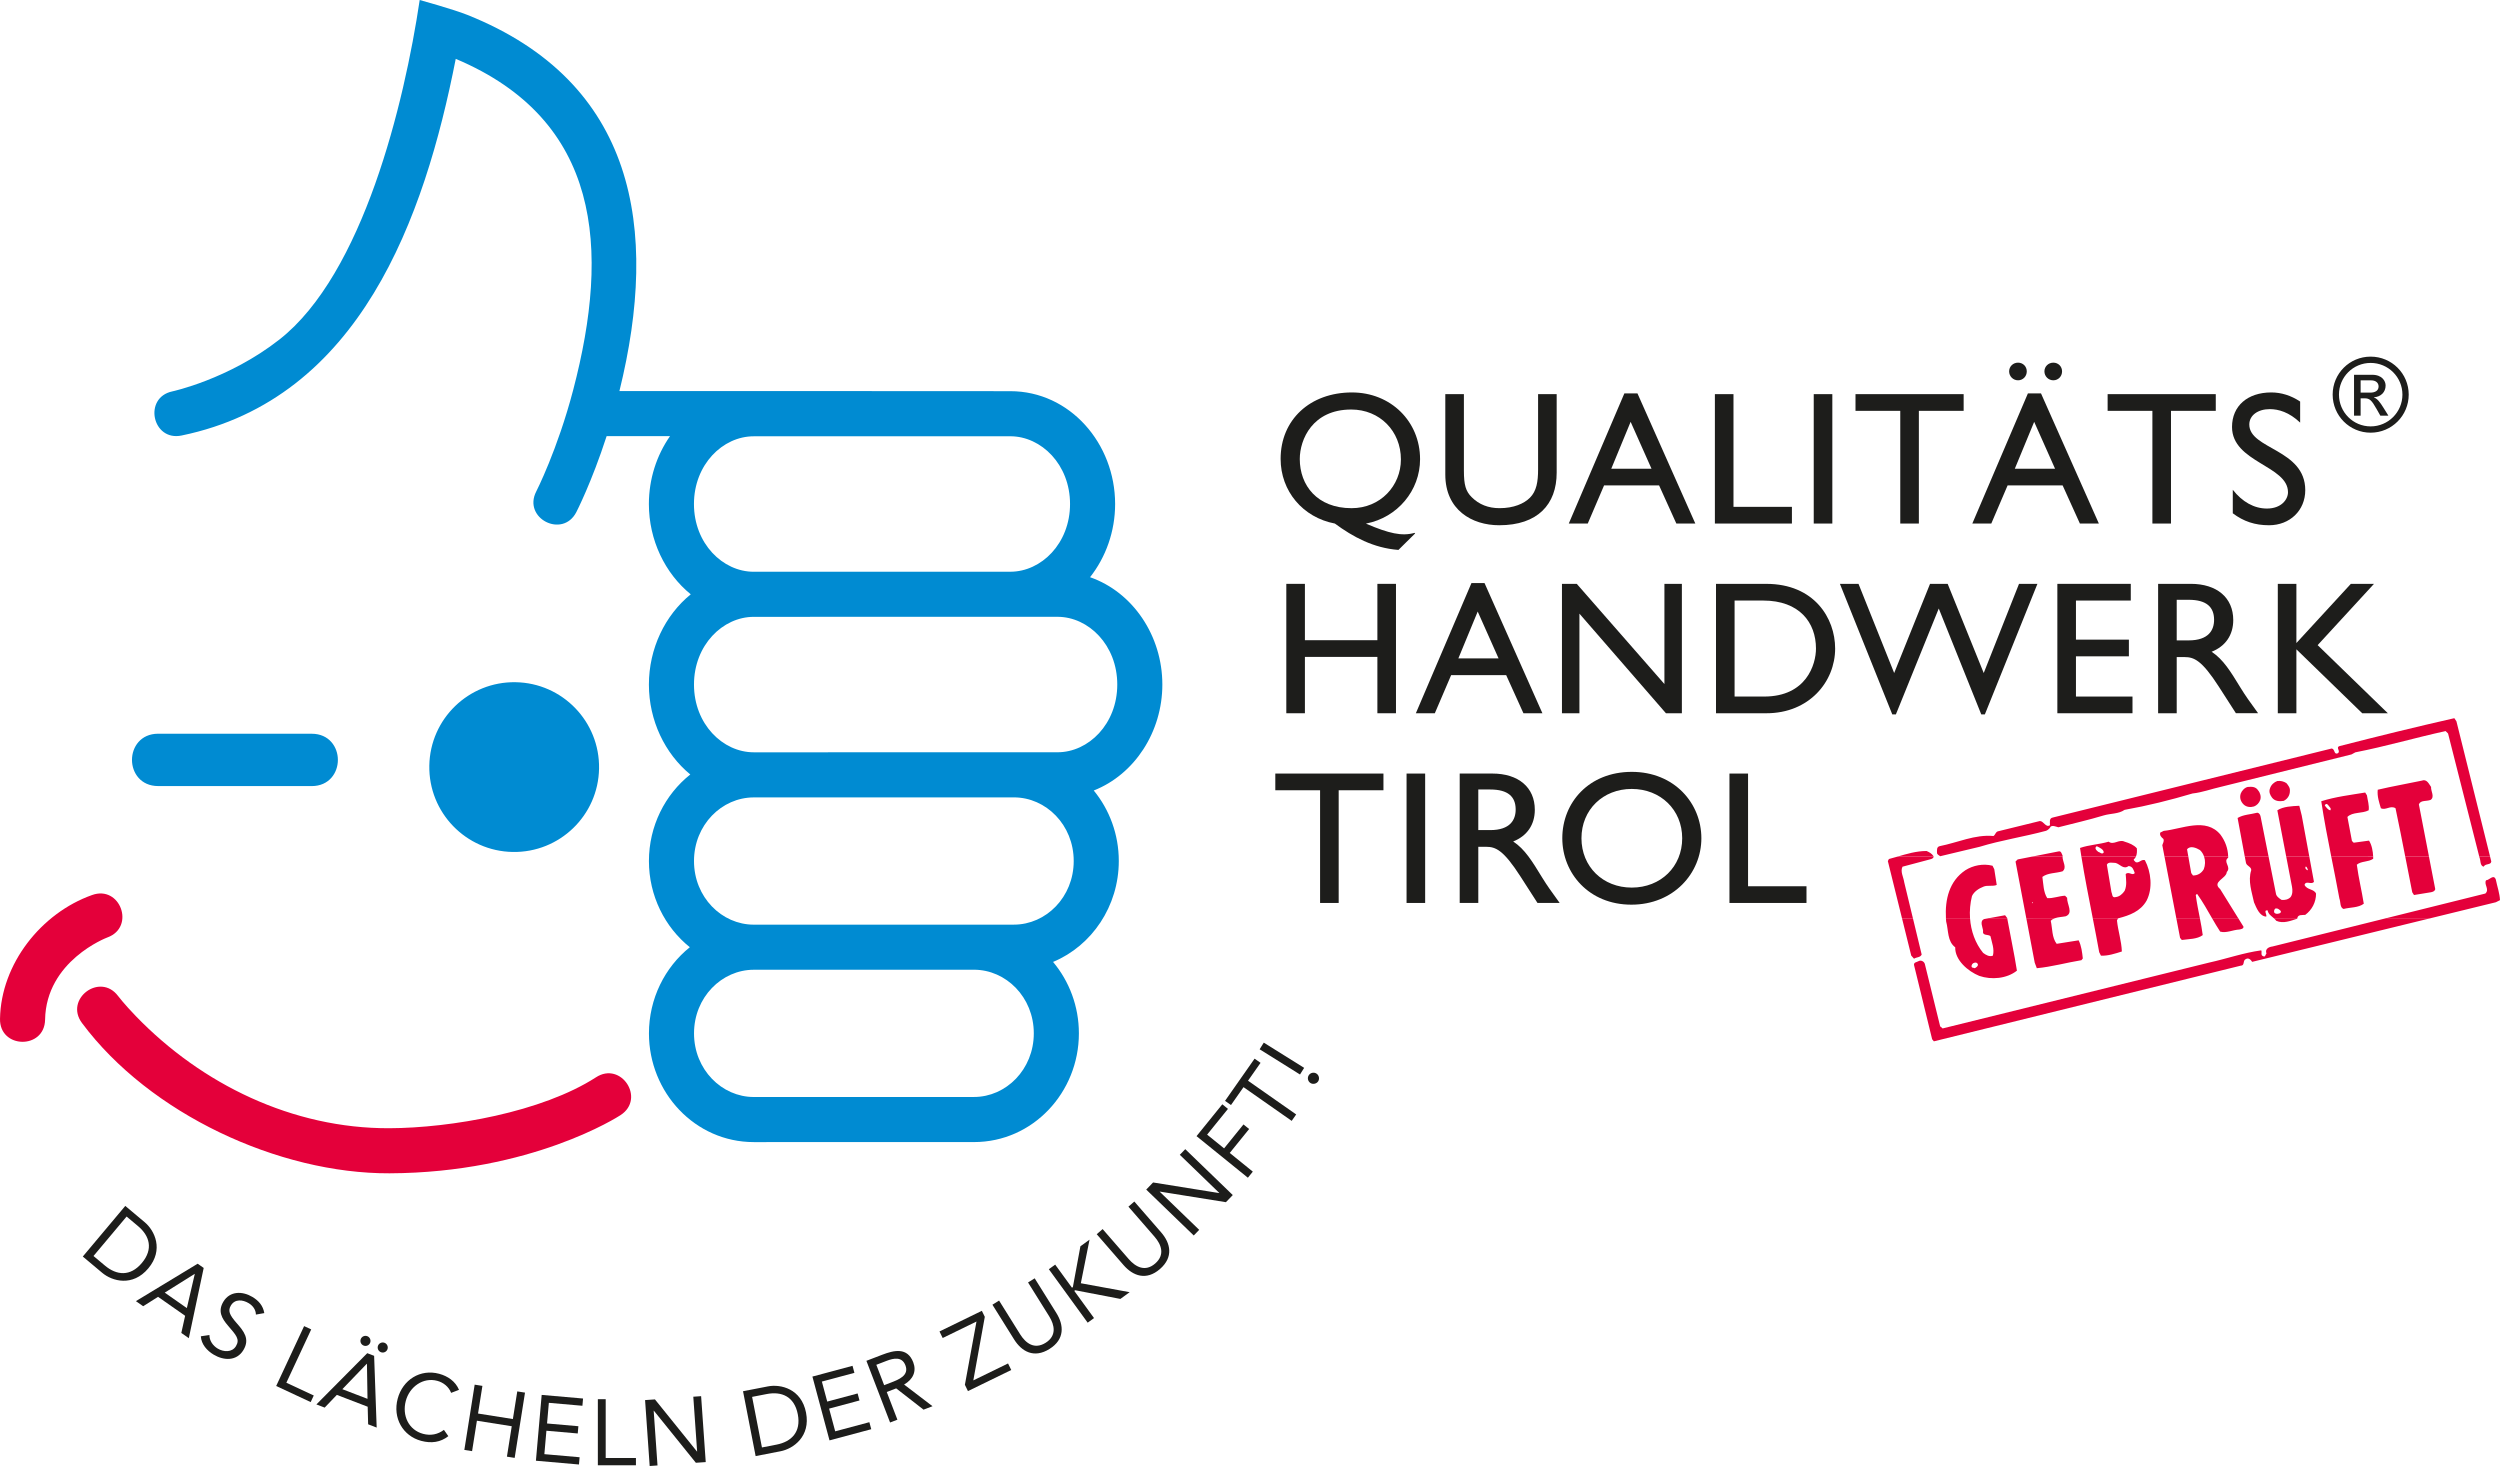 <?xml version="1.0" encoding="UTF-8"?>
<svg xmlns="http://www.w3.org/2000/svg" id="Ebene_1" viewBox="0 0 2925.44 1715.48">
  <defs>
    <style>.cls-1,.cls-2{fill-rule:evenodd;}.cls-1,.cls-2,.cls-3,.cls-4,.cls-5{stroke-width:0px;}.cls-1,.cls-3{fill:#1d1d1b;}.cls-2,.cls-4{fill:#e4003a;}.cls-5{fill:#008bd2;}</style>
  </defs>
  <path class="cls-1" d="M96.9,1470.37l22.76,19.1c11.63,9.76,35.56,16.58,53.88-5.26,18.32-21.84,7.45-44.22-4.18-53.98l-22.76-19.1-49.7,59.23h0ZM148.16,1423.56l13.39,11.23c13.55,11.37,18.09,26.87,4.47,43.1-13.62,16.23-29.67,14.46-43.22,3.08l-13.39-11.23,38.75-46.18h0Z"></path>
  <path class="cls-1" d="M159.03,1522.56l8.5,5.95,17.43-10.99,31.67,22.18-4.46,20.08,8.77,6.14,17.42-82.2-7.07-4.95-72.26,43.79h0ZM218.65,1530.71l-25.86-18.1,34.95-21.93.18.13-9.27,39.9h0Z"></path>
  <path class="cls-3" d="M309.28,1536.58c-1.44-8.64-6.47-14.46-13.87-18.91-11.61-6.98-26.38-7.19-34.03,5.54-6.64,11.05-2,19.44,5.51,28.15,9.43,11.02,14.11,15.74,9.22,23.89-4.56,7.58-14.59,6.9-21.33,2.85-5.71-3.43-9.81-9.33-9.69-15.89l-10.06,1.48c.5,9.35,7.22,16.82,14.9,21.43,11.98,7.2,27.02,7.83,34.95-5.37,7.82-13.01.3-22.12-8.03-31.58-8.55-9.73-10.29-14.46-6.64-20.55,4.72-7.86,13.9-6.81,20.83-2.65,4.77,2.87,8.33,7.55,8.42,13.34l9.83-1.74h0Z"></path>
  <polygon class="cls-3" points="323.18 1621.86 363.56 1640.69 367.16 1632.97 335.09 1618.02 364.17 1555.66 355.86 1551.78 323.18 1621.86 323.18 1621.86"></polygon>
  <path class="cls-1" d="M429.78,1563.56c-3.06-1.17-6.49.43-7.62,3.39-1.17,3.06.33,6.45,3.4,7.62,3.06,1.18,6.44-.33,7.62-3.39,1.13-2.96-.33-6.45-3.39-7.62h0ZM449.97,1571.31c-3.06-1.18-6.48.43-7.62,3.39-1.17,3.06.33,6.44,3.4,7.62,3.06,1.17,6.44-.33,7.62-3.39,1.13-2.96-.33-6.45-3.39-7.62h0ZM370.23,1643.42l9.69,3.72,14.25-14.88,36.09,13.86.53,20.56,9.99,3.84-2.98-83.97-8.05-3.09-59.52,59.97h0ZM430.06,1636.9l-29.47-11.31,28.6-29.73.2.08.66,40.96h0Z"></path>
  <path class="cls-3" d="M537.11,1626.35c-4.12-9.92-13.11-16.06-23.24-18.78-22.15-5.94-42.61,7.12-48.49,29.07-6.08,22.68,6.05,43.68,27.46,49.42,11.92,3.19,22.73,1.68,31.78-5.5l-5.15-7.37c-7.08,5.34-15.35,7.08-24.42,4.65-16.77-4.49-24.81-21.35-20.17-38.65,4.38-16.35,20.12-27.85,36.79-23.38,7.17,1.92,13.42,6.87,16.24,14.08l9.2-3.53h0Z"></path>
  <polygon class="cls-3" points="543.36 1696.66 552.42 1698.09 558.06 1662.49 598.83 1668.95 593.19 1704.55 602.25 1705.99 614.35 1629.61 605.29 1628.18 600.16 1660.54 559.39 1654.08 564.51 1621.72 555.45 1620.29 543.36 1696.66 543.36 1696.66"></polygon>
  <polygon class="cls-3" points="627.12 1709.31 677.49 1713.72 678.24 1705.23 637 1701.62 639.4 1674.21 676.07 1677.41 676.81 1668.93 640.14 1665.72 642.25 1641.56 681.53 1645 682.27 1636.52 633.86 1632.28 627.12 1709.31 627.12 1709.31"></polygon>
  <polygon class="cls-3" points="699.59 1714.63 744.15 1714.63 744.15 1706.11 708.77 1706.11 708.77 1637.31 699.59 1637.31 699.59 1714.63 699.59 1714.63"></polygon>
  <polygon class="cls-1" points="760.24 1715.48 769.4 1714.84 764.92 1650.78 765.13 1650.76 814.28 1711.7 825.83 1710.9 820.43 1633.76 811.28 1634.4 815.76 1698.46 815.54 1698.48 766.4 1637.54 754.85 1638.35 760.24 1715.48 760.24 1715.48"></polygon>
  <path class="cls-1" d="M884.23,1703.89l29.16-5.67c14.9-2.9,35.26-17.2,29.82-45.18-5.44-27.98-29.68-33.62-44.58-30.72l-29.16,5.67,14.75,75.9h0ZM880.11,1634.6l17.15-3.33c17.37-3.37,32.26,2.85,36.3,23.65,4.04,20.8-7.43,32.15-24.8,35.53l-17.15,3.33-11.5-59.18h0Z"></path>
  <polygon class="cls-3" points="970.68 1685.51 1019.52 1672.43 1017.31 1664.2 977.33 1674.91 970.21 1648.33 1005.76 1638.8 1003.56 1630.57 968.01 1640.1 961.73 1616.68 999.81 1606.48 997.61 1598.25 950.66 1610.83 970.68 1685.51 970.68 1685.51"></polygon>
  <path class="cls-1" d="M1041.55,1664.58l8.57-3.29-12.45-32.42,11.01-4.23,32.02,24.91,10.5-4.03-33.25-25.37c10.55-6.04,14.76-15.49,10.72-26-6.85-17.84-22.41-14.21-36.38-8.84l-18.45,7.08,27.71,72.19h0ZM1025.46,1597.05l12.03-4.62c8.36-3.21,18.02-5.16,22.01,5.24,4.58,11.93-7.76,16.66-17.24,20.3l-7.65,2.94-9.16-23.86h0Z"></path>
  <polygon class="cls-3" points="1132.68 1627.84 1183.33 1603.14 1179.59 1595.48 1138.96 1615.3 1152.39 1540.94 1148.94 1533.88 1099.37 1558.05 1103.11 1565.71 1142.66 1546.42 1129.09 1620.47 1132.68 1627.84 1132.68 1627.84"></polygon>
  <path class="cls-3" d="M1210.77,1495.85l-7.78,4.86,24.65,39.46c6.6,10.56,8.96,22.99-4.1,31.15-13.06,8.16-23.2.59-29.8-9.97l-24.66-39.46-7.78,4.86,25.35,40.57c8.91,14.27,23.34,22.51,41.4,11.22,18.06-11.28,16.97-27.86,8.06-42.12l-25.35-40.57h0Z"></path>
  <polygon class="cls-3" points="1272.78 1547.77 1280.2 1542.38 1257.09 1510.57 1258.15 1509.8 1311.04 1519.97 1321.9 1512.08 1264.77 1501.62 1274.95 1450.61 1264.26 1458.38 1255.46 1506.09 1254.4 1506.86 1234.75 1479.82 1227.33 1485.21 1272.78 1547.77 1272.78 1547.77"></polygon>
  <path class="cls-3" d="M1327.37,1405.98l-6.92,6.02,30.52,35.11c8.17,9.39,12.44,21.31.82,31.41-11.62,10.1-22.82,4.21-30.99-5.18l-30.52-35.11-6.92,6.02,31.38,36.1c11.03,12.69,26.57,18.58,42.64,4.61,16.07-13.97,12.41-30.18,1.37-42.87l-31.39-36.1h0Z"></path>
  <polygon class="cls-3" points="1396.9 1445.74 1403.27 1439.14 1357.08 1394.53 1357.23 1394.37 1434.53 1406.77 1442.57 1398.44 1386.95 1344.73 1380.58 1351.33 1426.77 1395.94 1426.62 1396.1 1349.32 1383.69 1341.28 1392.02 1396.9 1445.74 1396.9 1445.74"></polygon>
  <polygon class="cls-3" points="1460.24 1378.15 1466.01 1371.02 1439.02 1349.16 1461.7 1321.15 1455.08 1315.79 1432.4 1343.8 1412.54 1327.72 1436.94 1297.59 1430.32 1292.22 1400.15 1329.49 1460.24 1378.15 1460.24 1378.15"></polygon>
  <polygon class="cls-3" points="1468.08 1238.82 1433.5 1288.2 1440.48 1293.08 1455.14 1272.15 1511.5 1311.62 1516.76 1304.1 1460.4 1264.64 1475.06 1243.71 1468.08 1238.82 1468.08 1238.82"></polygon>
  <path class="cls-1" d="M1478.84,1220.06l-4.86,7.78,47.24,29.52,4.86-7.78-47.24-29.51h0ZM1531.43,1258.32c-1.91,3.06-.97,7.12,2.08,9.03,3.06,1.91,7.24.79,9.03-2.08,1.79-2.87.97-7.12-2.09-9.03-3.06-1.91-7.12-.97-9.03,2.08h0Z"></path>
  <path class="cls-4" d="M125.72,1096.95c-1.2.44-71.77,27.46-72.96,96.23-.61,35.17-53.37,34.25-52.75-.92,1.12-64.4,48.18-123.71,107.64-144.88,33.04-12.05,51.12,37.51,18.08,49.57h0Z"></path>
  <path class="cls-4" d="M726.23,1304.84c-2.44,1.6-104.17,67.49-270.42,68.14-129.55.5-280.71-69.56-359.82-175.8-21.11-28.13,21.1-59.8,42.2-31.66,0,0,7.09,9.36,20.69,23.44,77.17,79.9,183.55,131.7,296.72,131.26,72.24-.28,178.41-18.72,241.76-59.55,29.44-19.24,58.31,24.92,28.86,44.17h0Z"></path>
  <path class="cls-5" d="M882.09,1134.78c-37.52,0-69.96,32.2-69.96,74.46,0,42.27,32.45,74.45,69.98,74.45l257.66-.03c37.52,0,69.96-32.2,69.96-74.46,0-42.27-32.45-74.45-69.98-74.45l-257.66.03h0ZM882.01,510.54c-36.41,0-69.96,33.15-69.96,79.27,0,46.11,33.57,79.26,69.98,79.25l300.14-.03c36.41,0,69.96-33.15,69.96-79.27,0-46.11-33.57-79.26-69.97-79.25l-300.15.03h0ZM882.04,721.82c-36.41,0-69.96,33.15-69.95,79.26,0,46.11,33.57,79.26,69.98,79.25l355.38-.04c36.41,0,69.96-33.15,69.95-79.27,0-46.11-33.57-79.26-69.98-79.25l-355.38.04h0ZM882.06,933.11c-37.52,0-69.96,32.2-69.96,74.46,0,42.27,32.45,74.45,69.98,74.45l304.39-.03c37.52,0,69.96-32.19,69.96-74.46,0-42.27-32.45-74.45-69.97-74.45l-304.39.03h0ZM1232.28,1125.64c18.89,22.52,30.2,51.88,30.21,83.56,0,69.12-53.81,127.22-122.71,127.23l-257.66.03c-68.9,0-122.73-58.09-122.74-127.2,0-40.59,18.55-77.38,47.83-100.84-29.28-23.45-47.85-60.24-47.86-100.83,0-40.86,18.8-77.87,48.41-101.31-29.81-24.51-48.43-63.23-48.44-105.17,0-42.21,18.84-81.16,48.98-105.65-30.14-24.48-49-63.43-49-105.63,0-29.3,9.08-57.03,24.71-79.44h-74.17c-17.52,54.14-35.44,88.88-35.44,88.88-16.08,31.28-63.01,7.16-46.92-24.13,0,0,24.84-48.51,43.3-119.03,43.32-165.44,32.5-315.51-137.49-387.23-36.62,186.73-112.29,397.64-320.73,440.74-34.42,7.25-45.29-44.38-10.87-51.63,0,0,16.19-3.48,39.73-12.64,24.35-9.48,55.92-24.78,85.61-48.09C424.88,320.43,473.11,121,491.12,0c0,0,39.36,10.86,55.81,17.44,196.45,78.56,224.94,249.5,177.89,440.18h223.51s233.82.13,233.82.13c70.02,0,122.73,61.43,122.74,132.01,0,32.08-10.89,62.28-29.34,85.68,50.16,17.49,84.6,68.56,84.6,125.59,0,55.39-32.45,105.15-80.26,124.01,18.35,22.37,29.3,51.3,29.3,82.47,0,52.79-31.39,99.16-76.92,118.12h0ZM502.37,895.9c.95-54.85,46.18-98.55,101.03-97.59,54.85.95,98.55,46.2,97.6,101.05-.95,54.85-46.18,98.55-101.03,97.59-54.85-.95-98.55-46.19-97.6-101.05h0ZM185.06,919.83c-20.38,0-30.62-15.58-30.62-30.63,0-15.05,10.24-30.62,30.63-30.62l179.69.03c20.39,0,30.62,15.58,30.62,30.63,0,15.05-10.24,30.62-30.63,30.62l-179.69-.03h0Z"></path>
  <polygon class="cls-3" points="1618.88 905.2 1492.34 905.2 1492.34 924.74 1544.73 924.74 1544.73 1056.62 1566.49 1056.62 1566.49 924.74 1618.88 924.74 1618.88 905.2 1618.88 905.2"></polygon>
  <polygon class="cls-3" points="1667.68 905.2 1645.92 905.2 1645.92 1056.62 1667.68 1056.62 1667.68 905.2 1667.68 905.2"></polygon>
  <path class="cls-1" d="M1708.11,905.2v151.41h21.76v-65.71h9.1c11.1,0,20.2,3.55,40.18,34.63l19.98,31.08h25.97c-10.43-14.43-14.21-19.54-20.65-29.97-11.55-18.87-19.98-32.86-33.75-41.96,16.21-6.44,25.31-19.54,25.31-37.08,0-26.2-19.09-42.41-49.73-42.41h-38.18ZM1729.86,923.85h13.99c21.09,0,29.53,8.66,29.75,22.87.22,12.65-6.44,24.64-29.75,24.64h-13.99v-47.51h0Z"></path>
  <path class="cls-1" d="M1828.17,980.91c0,41.07,31.31,77.71,80.81,77.71s81.92-36.85,81.92-77.71-31.52-77.7-81.48-77.7-81.26,35.74-81.26,77.7h0ZM1850.59,980.91c0-33.3,25.08-57.72,58.83-57.72s59.05,24.42,59.05,57.72-25.09,57.73-59.05,57.73-58.83-24.65-58.83-57.73h0Z"></path>
  <polygon class="cls-3" points="2045.53 905.2 2023.77 905.2 2023.77 1056.62 2113.91 1056.62 2113.91 1037.08 2045.53 1037.08 2045.53 905.2 2045.53 905.2"></polygon>
  <polygon class="cls-3" points="1633.54 683.21 1611.78 683.21 1611.78 749.15 1526.97 749.15 1526.97 683.21 1505.21 683.21 1505.21 834.63 1526.97 834.63 1526.97 768.69 1611.78 768.69 1611.78 834.63 1633.54 834.63 1633.54 683.21 1633.54 683.21"></polygon>
  <path class="cls-1" d="M1737.17,682.32h-15.32l-65.05,152.3h22.2l19.1-44.63h64.38l20.2,44.63h22.2l-67.71-152.3h0ZM1729.18,715.63l24.42,54.84h-47.07l22.64-54.84h0Z"></path>
  <polygon class="cls-3" points="1968.09 683.21 1947.66 683.21 1947.66 800.44 1845.09 683.21 1827.77 683.21 1827.77 834.63 1848.2 834.63 1848.2 718.07 1949.44 834.63 1968.09 834.63 1968.09 683.21 1968.09 683.21"></polygon>
  <path class="cls-1" d="M2008.02,834.63h59.05c49.95,0,80.37-36.86,80.37-75.71,0-35.74-24.64-75.7-80.59-75.7h-58.83v151.41h0ZM2029.77,702.75h33.52c42.41,0,61.72,25.75,61.72,56.17,0,18.65-11.32,56.17-60.61,56.17h-34.63v-112.34h0Z"></path>
  <polygon class="cls-3" points="2384.14 683.21 2362.6 683.21 2321.31 787.56 2279.12 683.21 2258.48 683.21 2216.52 787.56 2174.78 683.21 2153.02 683.21 2214.3 835.96 2218.52 835.96 2268.69 712.07 2318.42 835.96 2322.64 835.96 2384.14 683.21 2384.14 683.21"></polygon>
  <polygon class="cls-3" points="2493.39 683.21 2407.47 683.21 2407.47 834.63 2495.39 834.63 2495.39 815.09 2429.23 815.09 2429.23 768.02 2491.17 768.02 2491.17 748.49 2429.23 748.49 2429.23 702.75 2493.39 702.75 2493.39 683.21 2493.39 683.21"></polygon>
  <path class="cls-1" d="M2525.38,683.21v151.41h21.76v-65.72h9.1c11.1,0,20.2,3.55,40.19,34.63l19.98,31.08h25.97c-10.43-14.43-14.21-19.54-20.65-29.97-11.54-18.87-19.98-32.86-33.74-41.96,16.2-6.44,25.31-19.54,25.31-37.08,0-26.2-19.09-42.4-49.73-42.4h-38.19ZM2547.14,701.86h13.98c21.09,0,29.53,8.66,29.75,22.87.22,12.66-6.44,24.64-29.75,24.64h-13.98v-47.51h0Z"></path>
  <polygon class="cls-3" points="2712.05 754.92 2777.99 683.21 2750.9 683.21 2687.18 752.48 2687.18 683.21 2665.43 683.21 2665.43 834.63 2687.18 834.63 2687.18 759.81 2764.22 834.63 2794.19 834.63 2712.05 754.92 2712.05 754.92"></polygon>
  <path class="cls-1" d="M1598.68,612.64c36.63-7.1,63.05-38.63,63.05-75.26,0-44.4-34.42-78.15-79.7-78.15-49.07,0-83.48,31.97-83.48,77.71,0,37.74,25.97,68.6,63.49,75.71,21.09,15.54,45.07,28.64,74.38,30.86l19.54-19.31-.66-.66c-14.88,4.22-29.97.66-56.62-10.66v-.45.22h0ZM1581.14,479.21c33.52,0,58.17,25.31,58.17,58.39,0,30.86-23.98,57.06-57.73,57.06-40.4,0-60.61-26.86-60.61-57.5,0-22.87,14.88-57.94,60.16-57.94h0Z"></path>
  <path class="cls-3" d="M1821.59,461.22h-21.76v88.14c0,14.21-1.77,25.31-9.55,33.08-6.88,6.88-18.87,12.21-35.52,12.21-13.1,0-23.98-4.22-32.64-12.88-6.88-6.88-9.1-13.99-9.1-31.08v-89.47h-21.76v94.13c0,41.3,31.08,59.28,63.05,59.28,45.07,0,67.27-24.42,67.27-61.5v-91.91h0Z"></path>
  <path class="cls-1" d="M1916.12,460.33h-15.32l-65.05,152.3h22.2l19.09-44.63h64.38l20.2,44.63h22.2l-67.71-152.3h0ZM1908.13,493.63l24.42,54.84h-47.07l22.64-54.84h0Z"></path>
  <polygon class="cls-3" points="2028.48 461.22 2006.72 461.22 2006.72 612.64 2096.86 612.64 2096.86 593.1 2028.48 593.1 2028.48 461.22 2028.48 461.22"></polygon>
  <polygon class="cls-3" points="2144.15 461.22 2122.39 461.22 2122.39 612.64 2144.15 612.64 2144.15 461.22 2144.15 461.22"></polygon>
  <polygon class="cls-3" points="2297.81 461.22 2171.26 461.22 2171.26 480.76 2223.65 480.76 2223.65 612.64 2245.41 612.64 2245.41 480.76 2297.81 480.76 2297.81 461.22 2297.81 461.22"></polygon>
  <path class="cls-1" d="M2361.47,424.37c-5.77,0-10.43,4.44-10.43,10.21s4.66,10.44,10.43,10.44,10.21-4.66,10.21-10.44-4.44-10.21-10.21-10.21h0ZM2402.77,424.37c-5.77,0-10.44,4.44-10.44,10.21s4.66,10.44,10.44,10.44,10.21-4.66,10.21-10.44-4.44-10.21-10.21-10.21h0ZM2388.34,460.33h-15.32l-65.05,152.3h22.2l19.09-44.63h64.38l20.2,44.63h22.2l-67.71-152.3h0ZM2380.35,493.63l24.42,54.84h-47.07l22.65-54.84h0Z"></path>
  <polygon class="cls-3" points="2592.84 461.22 2466.29 461.22 2466.29 480.76 2518.68 480.76 2518.68 612.64 2540.44 612.64 2540.44 480.76 2592.84 480.76 2592.84 461.22 2592.84 461.22"></polygon>
  <path class="cls-3" d="M2691.58,469.88c-10.66-7.1-22.2-10.66-33.75-10.66-27.75,0-45.96,15.76-45.96,40.41,0,41.52,65.49,45.07,65.49,76.37,0,8.44-7.77,19.09-24.64,19.09-14.88,0-28.86-7.77-39.96-21.98v27.53c12.66,9.55,25.98,13.99,42.4,13.99,24.42,0,42.41-17.32,42.41-41.07,0-48.18-65.49-47.73-65.49-76.82,0-10.66,9.99-17.99,23.98-17.99,10.21,0,22.65,3.55,35.52,15.77v-24.65h0Z"></path>
  <path class="cls-2" d="M2238.44,1074.49l10.26,42.49c-1.63,3.67-6.12,2.86-8.97,4.89l-3.26-3.67-10.81-43.71h12.78ZM2305.27,1074.49c1.03,14.84,6.07,29.23,15.33,40.55,3.26,2.45,7.34,4.89,11.42,3.26,2.04-7.75-1.22-15.5-2.86-22.84-2.45-2.45-9.79,0-8.57-6.12-.41-4.49-4.49-11.42,1.22-13.87l5.35-.98h21.63c3.66,20.33,8.12,40.64,11.37,61.35-11.83,9.38-29.78,11.01-44.05,6.12-13.05-5.3-28.56-18.36-28.15-33.45-9.38-6.94-7.75-19.58-10.61-30.19-.11-1.28-.2-2.55-.28-3.83h28.18ZM2404.38,1074.49c-1.77.69-3.37,1.62-4.64,3.02,2.04,8.97,1.22,19.58,6.93,26.92l25.7-4.08c3.26,6.53,4.08,13.87,4.9,21.21l-1.63,2.04c-17.54,2.86-34.67,7.75-52.21,9.38l-2.45-6.53-9.85-51.97h33.26ZM2479.31,1074.49c-.28.02-.57.09-.85.16l-1.23,2.45c1.23,12.24,5.31,24.07,5.71,36.31-7.75,2.45-16.32,5.3-24.47,4.89l-2.04-4.08c-2.39-13.3-4.96-26.55-7.54-39.78l30.42.05h0ZM2574.23,1074.49c1.28,6.48,2.5,13.04,3.36,19.75-6.52,4.89-16.32,4.49-24.47,5.71l-2.04-2.45-4.41-23.01h27.57ZM2619.14,1074.49l6.17,9.95c0,2.45-2.86,2.86-4.9,3.26-7.75.41-15.09,4.49-22.43,2.45-3.35-5.1-6.44-10.36-9.5-15.66h30.65ZM2688.19,1074.49c-.03.21-.05.39-.06.57-7.75,2.45-16.32,6.12-24.47,2.45-.89-1.19-1.88-2.15-2.88-3.03h27.41ZM2844.09,1074.49l-208.68,51.05c-1.23-2.04-4.08-5.3-7.34-3.26-4.08,1.63-.81,7.75-6.12,7.75l-358.97,88.52-2.04-2.45-21.21-86.89c-.41-3.26,3.26-3.26,5.31-4.49,2.85-1.63,6.53.41,7.34,3.26l17.95,73.02,2.86,2.45,312.06-77.1c20.4-4.49,39.97-11.42,60.78-14.28,1.22,2.04-1.23,5.71,2.45,6.93,2.45,1.22,2.45-2.04,3.67-3.26-2.04-5.3,2.86-7.75,6.93-8.16l133.07-33.1h51.96ZM2314.48,1128.5c.41,2.04-2.04,3.67-3.67,4.49-1.23-.82-2.85,0-3.67-1.63-.41-2.45,1.22-4.49,3.67-4.9,1.63-.41,3.26.41,3.67,2.04h0Z"></path>
  <path class="cls-2" d="M2262.61,1002.46c-.03,2.04-2.6,2.77-4.12,3.15l-32.23,8.57c-2.86,5.71,1.22,12.24,2.04,18.36l10.13,41.95h-12.78l-16.53-66.84,1.23-2.45c3.26-.84,6.52-1.78,9.8-2.74h42.45ZM2413.53,1002.46c.02,6.14,5.43,12.53.07,17.12-8.16,2.45-17.13,1.63-23.66,6.53,1.22,8.57,1.22,17.95,5.71,24.88,6.93.41,13.46-2.45,20.8-2.86l2.45,2.45c-.41,7.34,7.75,17.95-1.63,21.62-4.21.84-8.99.91-12.9,2.33l-33.26-.05-12.58-66.33,2.45-2.45,16.56-3.25h35.99ZM2499.38,1002.46c-.58,1.23-1.41,2.36-2.56,3.25,0,1.22,1.22,2.04,2.45,3.26,4.08,1.22,6.12-3.67,10.61-2.45,7.34,13.87,9.38,33.04,2.04,47.32-7.18,12.76-20.21,17.34-32.6,20.58l-30.42.05c-4.68-24.04-9.43-47.98-13.3-72.03h63.79ZM2579.2,1002.46c1.58,4.74,1.39,10.1-.39,14.68-2.86,4.89-7.35,7.34-12.65,7.34l-2.04-2.86-3.38-19.16h-27.89l13.81,72.03h27.57c-1.75-9.03-3.62-17.96-4.8-27.17.81-.41.81-1.22,1.63-1.22,6.55,9.18,11.93,18.86,17.42,28.4h30.65s-21.16-34.11-21.16-34.11c-10.2-8.57,7.34-12.24,7.75-19.99,5.71-6.12-4.9-11.83,1.63-16.73,0-.4,0-.8-.01-1.2h-28.15ZM2654.64,1002.46l8.61,43.23c.41,3.26,4.08,5.71,6.53,7.34,4.08.41,7.75-.41,10.61-3.26,2.45-3.26,2.45-8.16,1.63-12.24l-6.73-35.07h27.02s5.41,29.36,5.41,29.36c-2.86,4.08-9.38-2.04-11.01,3.67,2.86,6.12,11.01,4.49,13.46,10.2,0,10.2-4.89,19.17-12.64,24.88-3.54.39-8.6-.73-9.32,3.95l-27.41-.04c-3.13-2.75-6.4-4.58-7.32-9.22-1.22,0-2.04,0-2.45.81-.41,2.45,1.63,4.49.82,6.53-7.75-.41-11.42-10.2-14.28-16.72-2.45-11.83-7.34-24.88-3.26-37.53.41-4.08-5.3-4.89-6.12-8.57l-1.37-7.33h27.84ZM2777.01,1002.46c.03.8.05,1.63.05,2.44-5.71,4.08-13.87,2.45-19.17,6.93,2.04,15.5,5.71,30.19,8.16,45.69-6.53,4.89-15.91,4.08-23.66,6.12-4.49-1.63-3.26-8.16-4.9-12.24-2.98-16.33-6.27-32.67-9.5-49l49.02.06h0ZM2842.33,1002.46l7.33,37.93c-.41,2.45-2.86,3.26-4.89,3.67l-19.99,3.26-2.04-3.26c-2.76-13.82-5.45-27.72-8.16-41.63l27.75.03h0ZM2913.85,1002.46l1.4,5.6c-.41,4.49-6.94,2.04-8.97,6.12-4.49-1.22-3.26-7.34-4.9-11.01l-.18-.71h12.66ZM2277.09,1074.49c-1.22-21.94,3.82-43.41,22.71-56.13,8.97-5.71,20.8-8.16,31.82-5.3l2.04,4.08,2.86,18.36c-4.08,2.04-11.01,0-15.5,2.04-5.31,2.04-11.02,5.71-13.46,11.01-2.11,8.44-2.89,17.28-2.28,25.97l-28.18-.02h0ZM2327.17,1074.49l19.13-3.51,2.45,3.26c.01.09.03.18.05.27l-21.62-.03h0ZM2792.14,1074.49l116.17-28.9c5.31-4.89-2.04-10.6.82-15.5,3.67,0,8.97-7.75,11.42-.82,1.63,8.16,4.49,15.91,4.89,24.07l-4.89,2.45-76.45,18.7h-51.96ZM2668.96,1066.08c.41,2.86-2.04,2.86-4.08,3.26-1.63,0-2.85-.41-3.67-1.63-.41-1.63,0-3.26,1.22-4.49,2.86-.82,4.9,1.22,6.52,2.86h0ZM2378.52,1055.89c.41.41,0,.82-.41,1.22l-.41-1.63c.41,0,.81.41.81.41h0ZM2700.78,1018.36c-2.45-.41-4.08-2.86-2.45-4.49,1.22.82,2.04,2.85,2.45,4.49h0ZM2490.7,1013.46c4.89,0,6.12,4.89,7.34,8.16-2.86,3.67-6.94-2.45-10.61,1.22.41,6.53,1.63,13.05-1.23,19.58-2.45,3.67-6.12,6.93-10.61,7.34-4.49,1.22-3.67-3.67-4.89-6.12l-5.3-31.82c1.63-3.67,6.93-2.04,10.2-2.04,4.9,1.22,9.38,8.16,15.09,3.67h0Z"></path>
  <path class="cls-2" d="M2220.16,1002.46c11.06-3.24,22.29-6.64,34.26-6.64,2.86,1.22,6.12,2.86,8.16,6.12.03.17.04.33.04.49l-42.45.03h0ZM2377.54,1002.46l31.17-6.13c3.26-.82,3.67,2.45,4.9,4.9-.05.4-.07.81-.07,1.21l-35.99.02h0ZM2435.59,1002.46c-.55-3.4-1.08-6.8-1.59-10.21,10.61-3.67,22.43-4.08,33.45-7.34,6.12,4.49,11.83-3.26,18.76,0,5.3,1.63,10.61,3.67,14.28,7.75.28,3.36.18,6.92-1.11,9.75l-63.79.05h0ZM2532.85,1002.46l-2.58-13.47c.81-2.45,2.45-4.9,1.22-7.34-2.45-2.04-4.49-4.08-3.67-7.34l4.08-2.04c21.21-2.04,49.36-16.32,66.49,4.49,5.48,7.44,8.71,16.02,8.96,25.72h-28.15c-.96-2.94-2.57-5.62-4.88-7.77-4.08-2.45-11.42-5.71-15.09-.82l1.51,8.58h-27.89ZM2626.8,1002.46l-8.42-45.29c6.93-4.08,15.09-4.08,22.84-6.12,2.45,0,3.67,2.45,4.08,4.49l9.34,46.92h-27.84ZM2675.29,1002.46l-10.41-54.26c6.94-4.49,17.13-4.89,25.7-5.3l2.86,11.42,8.87,48.14h-27.02ZM2727.99,1002.46c-4.28-21.66-8.45-43.27-11.71-64.87,16.73-5.3,34.27-7.34,51.4-10.2l2.04,3.26c.82,5.71,2.86,11.83,2.04,17.54-7.75,4.08-18.76,1.63-24.88,7.75l5.31,28.15,2.04,2.04,17.95-2.45c3.24,5.05,4.57,12.32,4.84,18.73l-49.02.04h0ZM2814.58,1002.46c-3.69-18.95-7.42-37.9-11.41-56.71-6.12-3.67-11.42,2.86-17.13,0-2.04-6.93-4.49-13.87-3.67-21.62,17.13-4.08,34.27-6.94,51.4-10.61,6.12-2.45,8.57,4.08,11.02,7.34-.41,4.89,4.49,11.42-.41,15.09-4.89,2.04-11.83,0-13.87,5.3l11.84,61.2h-27.75ZM2901.19,1002.46l-36.53-144.11-2.86-2.86c-35.49,7.75-70.16,17.95-105.65,24.88l-4.49,2.45-152.97,37.94c-11.02,2.45-21.62,6.53-33.04,7.75-26.11,7.75-52.21,14.28-79.54,19.17-6.94,4.89-16.32,4.08-24.48,6.53-17.54,5.3-35.49,9.38-53.03,13.87-2.86-.82-6.52-2.45-8.97-.82-.81,2.04-3.26,4.08-5.3,4.9-25.7,6.94-52.62,11.01-77.91,18.76l-46.1,11.02c-1.22-1.22-3.26-1.63-3.67-3.67,0-2.86-.82-7.34,3.26-8.16,20.81-4.08,41.2-13.87,62.82-11.83,2.45-1.63,2.45-5.3,6.12-5.71l48.14-11.83c4.49,0,6.93,8.16,11.83,4.89,0-3.26-1.22-8.16,3.26-8.97l326.33-80.77c4.08.41,2.45,7.34,6.94,5.71,4.49-2.45-2.86-6.94,2.45-8.57,44.46-11.42,89.34-22.44,134.2-32.63l2.45,3.67,39.4,158.38h-12.66ZM2461.74,997.55c-2.04,2.86-4.49-.41-6.53-.82-2.04-1.63-4.9-4.49-1.63-6.53,3.26,1.63,8.16,3.67,8.16,7.34h0ZM2727.29,945.75c-.41.82.41,2.04-.41,2.45-2.86-.41-4.89-3.67-6.52-5.71,2.45-4.9,5.3,2.04,6.93,3.26h0ZM2642.45,924.95c2.45,2.85,3.67,7.34,2.45,11.01-1.22,3.67-4.08,6.53-7.34,7.75-4.08,1.22-8.97.82-12.24-2.45-3.26-3.26-4.9-7.75-3.26-12.65,1.22-3.26,4.49-6.93,8.16-7.75,4.9-.41,9.38-.41,12.24,4.08h0ZM2675.49,916.38c2.45,2.86,4.49,5.71,4.08,9.38,0,4.9-2.86,9.38-7.34,11.42-4.89.82-10.2.41-13.46-3.67-2.45-3.26-4.08-6.93-2.45-11.02,1.22-4.08,4.9-7.34,8.57-8.57,4.08-.41,7.34.41,10.61,2.45h0Z"></path>
  <path class="cls-1" d="M2754.62,486.39h7.73v-20.29h4.59c5.92,0,8.21,2.05,14.25,12.8l4.23,7.49h9.42l-5.79-9.3c-3.99-6.4-7-10.51-11.11-11.96v-.24c8.09-.48,13.65-6.04,13.65-13.77,0-5.19-3.99-12.56-15.82-12.56h-21.13v47.82h0ZM2762.35,459.46v-14.37h12.44c5.07,0,8.57,2.77,8.57,7.12,0,4.95-3.99,7.24-9.9,7.24h-11.11ZM2811.26,461.76c0,20.53-16.66,37.2-37.19,37.2s-37.07-16.67-37.07-37.2,16.55-37.07,37.07-37.07,37.19,16.54,37.19,37.07h0ZM2818.62,461.76c0-24.63-19.92-44.44-44.56-44.44s-44.44,19.81-44.44,44.44,19.8,44.56,44.44,44.56,44.56-19.92,44.56-44.56h0Z"></path>
</svg>
